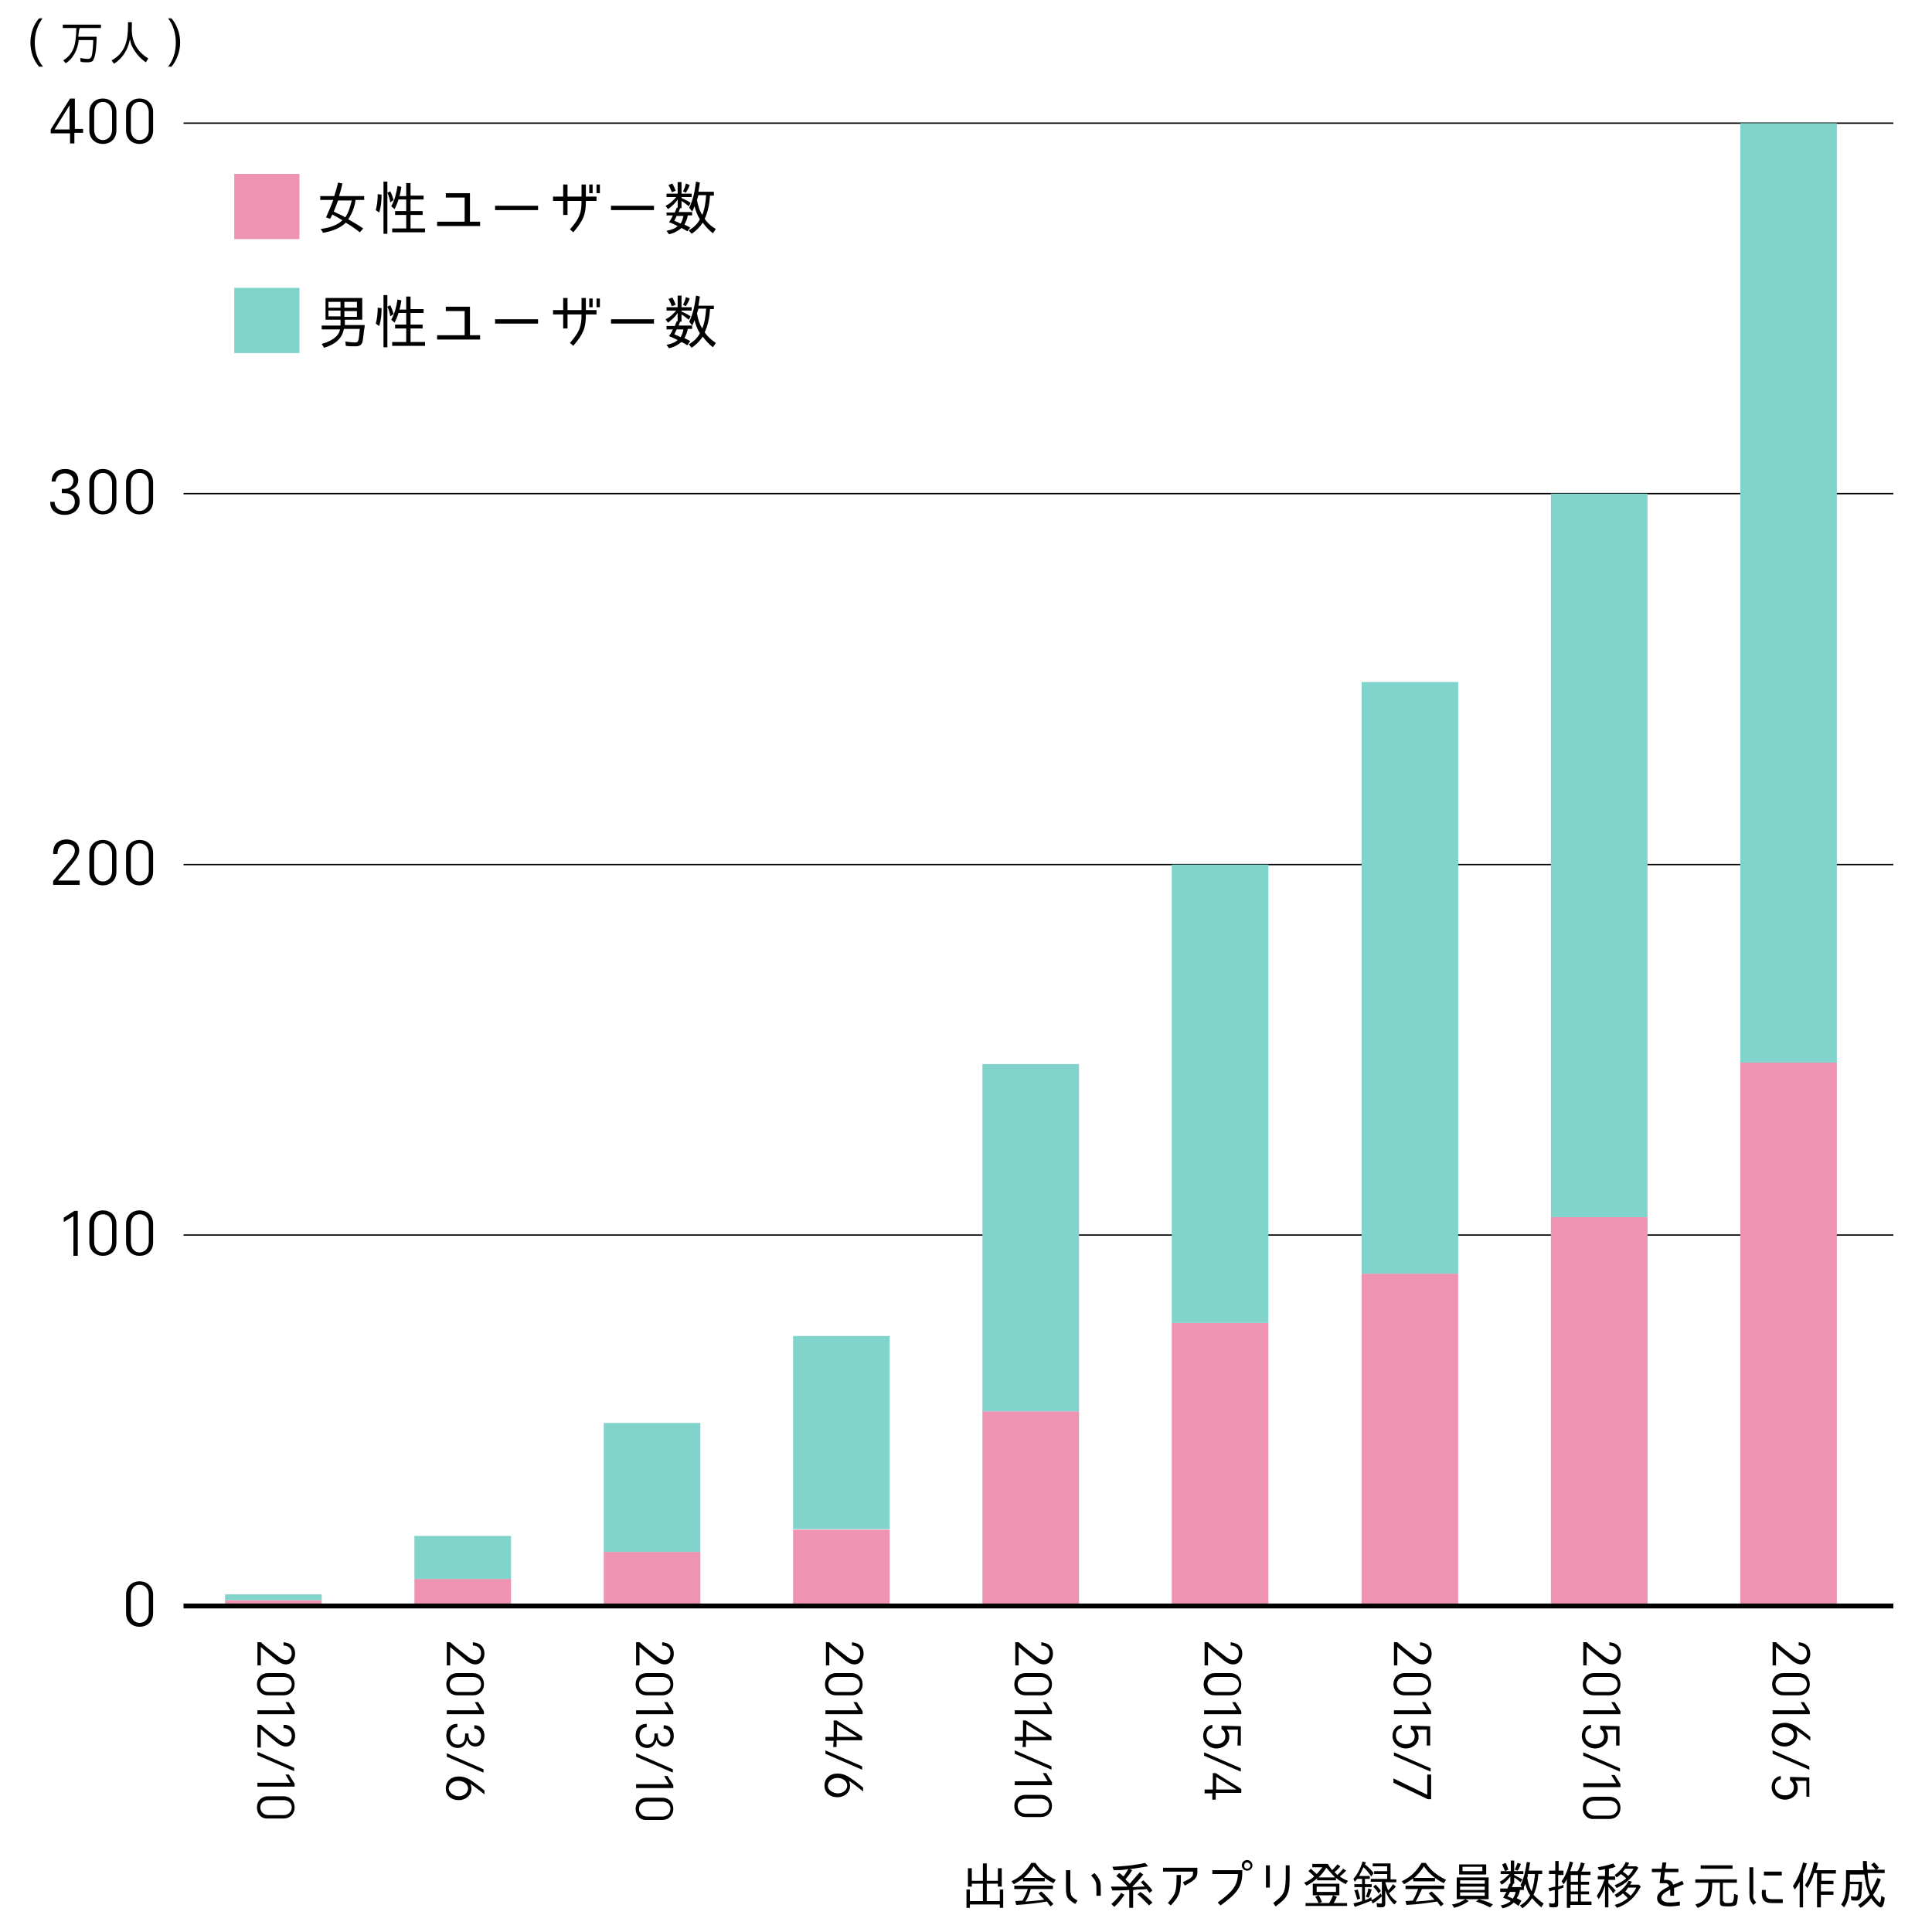 <?xml version="1.0" encoding="utf-8"?>
<!-- Generator: Adobe Illustrator 22.1.0, SVG Export Plug-In . SVG Version: 6.00 Build 0)  -->
<svg version="1.1" id="レイヤー_1" xmlns="http://www.w3.org/2000/svg" xmlns:xlink="http://www.w3.org/1999/xlink" x="0px"
	 y="0px" viewBox="0 0 400 400" style="enable-background:new 0 0 400 400;" xml:space="preserve">
<style type="text/css">
	.st0{fill:none;stroke:#000000;stroke-width:0.283;stroke-miterlimit:10;}
	.st1{fill:#EE93B2;}
	.st2{fill:#81D4CB;}
	.st3{fill:none;stroke:#000000;stroke-miterlimit:10;}
</style>
<g id="レイヤー_2_1_">
	<line class="st0" x1="38" y1="255.7" x2="392" y2="255.7"/>
	<line class="st0" x1="38" y1="179" x2="392" y2="179"/>
	<line class="st0" x1="38" y1="102.2" x2="392" y2="102.2"/>
	<line class="st0" x1="38" y1="25.5" x2="392" y2="25.5"/>
	<g>
		<rect x="360.3" y="220" class="st1" width="20" height="112.5"/>
		<rect x="360.3" y="25.5" class="st2" width="20" height="194.5"/>
		<rect x="321.1" y="252" class="st1" width="20" height="80.5"/>
		<rect x="321.1" y="102.2" class="st2" width="20" height="149.8"/>
		<rect x="281.9" y="263.7" class="st1" width="20" height="68.8"/>
		<rect x="281.9" y="141.2" class="st2" width="20" height="122.5"/>
		<rect x="242.6" y="273.9" class="st1" width="20" height="58.6"/>
		<rect x="242.6" y="179" class="st2" width="20" height="94.9"/>
		<rect x="203.4" y="292.2" class="st1" width="20" height="40.2"/>
		<rect x="203.4" y="220.3" class="st2" width="20" height="71.9"/>
		<rect x="164.2" y="316.7" class="st1" width="20" height="15.8"/>
		<rect x="164.2" y="276.6" class="st2" width="20" height="40"/>
		<rect x="125" y="321.3" class="st1" width="20" height="11.2"/>
		<rect x="125" y="294.6" class="st2" width="20" height="26.7"/>
		<rect x="85.8" y="326.9" class="st1" width="20" height="5.6"/>
		<rect x="85.8" y="318" class="st2" width="20" height="8.9"/>
		<rect x="46.6" y="331.3" class="st1" width="20" height="1.2"/>
		<rect x="46.6" y="330.1" class="st2" width="20" height="1.2"/>
	</g>
</g>
<g id="レイヤー_3">
	<g>
		<path d="M15.4,27.6v2.1h-0.9v-2.1h-4v-0.8l4-6.4h1v6.3h1.7v0.8h-1.8V27.6z M14.4,26.8v-5l-3.1,5H14.4z"/>
		<path d="M21.3,29.8c-1.6,0-2.8-1.1-2.8-2.8v-3.8c0-1.7,1.2-2.8,2.8-2.8s2.8,1.1,2.8,2.8V27C24.1,28.7,22.9,29.8,21.3,29.8z
			 M21.3,21.1c-1.2,0-1.8,1-1.8,2.1v3.7c0,1.2,0.7,2.1,1.8,2.1c1.1,0,1.9-0.9,1.9-2.1v-3.7C23.2,22.1,22.5,21.1,21.3,21.1z"/>
		<path d="M28.9,29.8c-1.6,0-2.8-1.1-2.8-2.8v-3.8c0-1.7,1.2-2.8,2.8-2.8s2.8,1.1,2.8,2.8V27C31.7,28.7,30.5,29.8,28.9,29.8z
			 M28.9,21.1c-1.2,0-1.8,1-1.8,2.1v3.7c0,1.2,0.7,2.1,1.8,2.1c1.1,0,1.9-0.9,1.9-2.1v-3.7C30.8,22.1,30.1,21.1,28.9,21.1z"/>
	</g>
	<g>
		<path d="M6.3,8.8c0-1.8,0.6-3.7,1.8-5h0.7C7.7,5.3,7.2,7,7.2,8.8c0,1.9,0.5,3.5,1.7,5H8.1C6.9,12.5,6.3,10.6,6.3,8.8z"/>
		<path d="M16.2,7.6H20c0,1.1-0.1,3.4-0.5,4.4c-0.1,0.3-0.2,0.5-0.4,0.7c-0.2,0.1-0.6,0.2-0.8,0.2c-0.5,0-1.1,0-1.6-0.1L16.6,12
			c0.5,0.1,1.1,0.2,1.6,0.2c0.3,0,0.5-0.1,0.7-0.4c0.3-0.6,0.4-2.8,0.4-3.5h-3c-0.2,1.9-1.1,3.8-2.7,4.8l-0.5-0.6
			c1.3-0.8,2.1-2,2.4-3.4c0.2-1,0.3-2.3,0.3-3.3H13V5.1h7.9v0.7h-4.4C16.3,6.4,16.3,7,16.2,7.6z"/>
		<path d="M30.7,12.1l-0.5,0.8c-1.2-0.8-2.2-2-2.8-3.2c-0.3-0.5-0.4-1.1-0.5-1.6c-0.4,2.1-1.4,3.9-3.3,5.1l-0.5-0.7
			c2.8-1.5,3.4-4.1,3.4-7.1V4.6h0.8v0.7C27.1,8.2,28.1,10.5,30.7,12.1z"/>
		<path d="M36.4,8.8c0-1.8-0.5-3.6-1.6-5h0.7c1.2,1.4,1.8,3.3,1.8,5c0,1.8-0.7,3.7-1.8,5h-0.7C35.9,12.4,36.4,10.7,36.4,8.8z"/>
	</g>
	<g>
		<path d="M13.5,97.1c1.4,0,2.7,0.7,2.7,2.3c0,1-0.6,1.7-1.7,2.1c1.3,0.3,2,1.1,2,2.3c0,1.7-1.3,2.8-3.1,2.8c-0.3,0-1.5,0-2.3-0.8
			c-0.5-0.5-0.7-1.1-0.7-1.9h0.9c0,1.1,0.9,1.9,2.1,1.9s2.1-0.7,2.1-1.9c0-1.2-0.9-1.6-1.3-1.7c-0.5-0.1-1-0.1-1.4-0.1v-0.9
			c1.8,0.2,2.4-0.8,2.4-1.7c0-0.9-0.8-1.5-1.8-1.5s-1.8,0.7-1.9,1.7h-0.8C10.7,98,11.8,97.1,13.5,97.1z"/>
		<path d="M21.3,106.5c-1.6,0-2.8-1.1-2.8-2.8v-3.8c0-1.7,1.2-2.8,2.8-2.8s2.8,1.1,2.8,2.8v3.8C24.1,105.5,22.9,106.5,21.3,106.5z
			 M21.3,97.9c-1.2,0-1.8,1-1.8,2.1v3.7c0,1.2,0.7,2.1,1.8,2.1c1.1,0,1.9-0.9,1.9-2.1V100C23.2,98.9,22.5,97.9,21.3,97.9z"/>
		<path d="M28.9,106.5c-1.6,0-2.8-1.1-2.8-2.8v-3.8c0-1.7,1.2-2.8,2.8-2.8s2.8,1.1,2.8,2.8v3.8C31.7,105.5,30.5,106.5,28.9,106.5z
			 M28.9,97.9c-1.2,0-1.8,1-1.8,2.1v3.7c0,1.2,0.7,2.1,1.8,2.1c1.1,0,1.9-0.9,1.9-2.1V100C30.8,98.9,30.1,97.9,28.9,97.9z"/>
	</g>
	<g>
		<path d="M11.5,174.8c0.3-0.4,1-1,2.3-1s2.6,0.7,2.6,2.3c0,1.2-1,2.2-1.8,3.2s-1.6,1.9-2.6,3h4.5v0.9H11v-0.8
			c1.1-1.3,2.1-2.6,3.3-4c0.5-0.6,1.2-1.4,1.2-2.3c0-0.9-0.8-1.4-1.7-1.4c-1.3,0-1.9,0.9-1.9,2.1H11C11,176,11.1,175.4,11.5,174.8z"
			/>
		<path d="M21.3,183.3c-1.6,0-2.8-1.1-2.8-2.8v-3.8c0-1.7,1.2-2.8,2.8-2.8c1.6,0,2.8,1.1,2.8,2.8v3.8
			C24.1,182.2,22.9,183.3,21.3,183.3z M21.3,174.6c-1.2,0-1.8,1-1.8,2.1v3.7c0,1.2,0.7,2.1,1.8,2.1c1.1,0,1.9-0.9,1.9-2.1v-3.7
			C23.2,175.6,22.5,174.6,21.3,174.6z"/>
		<path d="M28.9,183.3c-1.6,0-2.8-1.1-2.8-2.8v-3.8c0-1.7,1.2-2.8,2.8-2.8c1.6,0,2.8,1.1,2.8,2.8v3.8
			C31.7,182.2,30.5,183.3,28.9,183.3z M28.9,174.6c-1.2,0-1.8,1-1.8,2.1v3.7c0,1.2,0.7,2.1,1.8,2.1c1.1,0,1.9-0.9,1.9-2.1v-3.7
			C30.8,175.6,30.1,174.6,28.9,174.6z"/>
	</g>
	<g>
		<path d="M15.4,250.7h0.7v9.3h-0.9v-8.2l-2,1.2v-0.9L15.4,250.7z"/>
		<path d="M21.3,260c-1.6,0-2.8-1.1-2.8-2.8v-3.8c0-1.7,1.2-2.8,2.8-2.8c1.6,0,2.8,1.1,2.8,2.8v3.8C24.1,259,22.9,260,21.3,260z
			 M21.3,251.4c-1.2,0-1.8,1-1.8,2.1v3.7c0,1.2,0.7,2.1,1.8,2.1c1.1,0,1.9-0.9,1.9-2.1v-3.7C23.2,252.3,22.5,251.4,21.3,251.4z"/>
		<path d="M28.9,260c-1.6,0-2.8-1.1-2.8-2.8v-3.8c0-1.7,1.2-2.8,2.8-2.8c1.6,0,2.8,1.1,2.8,2.8v3.8C31.7,259,30.5,260,28.9,260z
			 M28.9,251.4c-1.2,0-1.8,1-1.8,2.1v3.7c0,1.2,0.7,2.1,1.8,2.1c1.1,0,1.9-0.9,1.9-2.1v-3.7C30.8,252.3,30.1,251.4,28.9,251.4z"/>
	</g>
	<g>
		<path d="M60.2,340.5c0.4,0.3,0.9,0.8,0.9,1.9c0,1-0.6,2.2-1.9,2.2c-1,0-1.9-0.8-2.7-1.5s-1.6-1.3-2.5-2.1v3.8h-0.7V340H54
			c1,0.9,2.1,1.8,3.3,2.7c0.5,0.4,1.2,1,1.9,1c0.8,0,1.2-0.7,1.2-1.4c0-1.1-0.8-1.6-1.7-1.6V340C59.3,340.1,59.8,340.2,60.2,340.5z"
			/>
		<path d="M53.2,348.7c0-1.3,0.9-2.3,2.3-2.3h3.2c1.4,0,2.3,1,2.3,2.3s-0.9,2.3-2.3,2.3h-3.2C54.1,351,53.2,350,53.2,348.7z
			 M60.4,348.7c0-1-0.8-1.5-1.7-1.5h-3.1c-1,0-1.7,0.6-1.7,1.5s0.7,1.6,1.7,1.6h3.1C59.6,350.2,60.4,349.7,60.4,348.7z"/>
		<path d="M61,354.3v0.6h-7.7v-0.8h6.8l-1-1.7h0.7L61,354.3z"/>
		<path d="M60.2,357.5c0.4,0.3,0.9,0.8,0.9,1.9c0,1-0.6,2.2-1.9,2.2c-1,0-1.9-0.8-2.7-1.5s-1.6-1.3-2.5-2.1v3.8h-0.7v-4.7H54
			c1,0.9,2.1,1.8,3.3,2.7c0.5,0.4,1.2,1,1.9,1c0.8,0,1.2-0.7,1.2-1.4c0-1.1-0.8-1.6-1.7-1.6v-0.7C59.3,357.1,59.8,357.2,60.2,357.5z
			"/>
		<path d="M53.3,363.4v-0.7l7.6,3.3v0.7L53.3,363.4z"/>
		<path d="M61,369.3v0.6h-7.7v-0.8h6.8l-1-1.7h0.7L61,369.3z"/>
		<path d="M53.2,374.2c0-1.3,0.9-2.3,2.3-2.3h3.2c1.4,0,2.3,1,2.3,2.3s-0.9,2.3-2.3,2.3h-3.2C54.1,376.6,53.2,375.6,53.2,374.2z
			 M60.4,374.2c0-1-0.8-1.5-1.7-1.5h-3.1c-1,0-1.7,0.6-1.7,1.5s0.7,1.6,1.7,1.6h3.1C59.6,375.8,60.4,375.2,60.4,374.2z"/>
	</g>
	<g>
		<path d="M99.4,340.5c0.4,0.3,0.9,0.8,0.9,1.9c0,1-0.6,2.2-1.9,2.2c-1,0-1.9-0.8-2.7-1.5c-0.8-0.7-1.6-1.3-2.5-2.1v3.8h-0.7V340
			h0.7c1,0.9,2.1,1.8,3.3,2.7c0.5,0.4,1.2,1,1.9,1c0.8,0,1.2-0.7,1.2-1.4c0-1.1-0.8-1.6-1.7-1.6V340C98.5,340.1,99,340.2,99.4,340.5
			z"/>
		<path d="M92.4,348.7c0-1.3,0.9-2.3,2.3-2.3h3.2c1.4,0,2.3,1,2.3,2.3s-0.9,2.3-2.3,2.3h-3.2C93.3,351,92.4,350,92.4,348.7z
			 M99.6,348.7c0-1-0.8-1.5-1.7-1.5h-3.1c-1,0-1.7,0.6-1.7,1.5c0,1,0.7,1.6,1.7,1.6h3.1C98.8,350.2,99.6,349.7,99.6,348.7z"/>
		<path d="M100.2,354.3v0.6h-7.7v-0.8h6.8l-1-1.7H99L100.2,354.3z"/>
		<path d="M100.3,359.4c0,1.1-0.6,2.2-1.9,2.2c-0.8,0-1.4-0.5-1.7-1.4c-0.2,1-0.9,1.7-1.9,1.7c-1.4,0-2.4-1.1-2.4-2.5
			c0-0.3,0-1.3,0.7-1.9c0.4-0.4,0.9-0.6,1.6-0.6v0.7c-0.9,0-1.5,0.7-1.5,1.8c0,1,0.6,1.8,1.6,1.8s1.3-0.7,1.4-1.1s0.1-0.8,0.1-1.2
			H97c-0.1,1.5,0.7,2,1.4,2c0.7,0,1.2-0.7,1.2-1.5s-0.6-1.5-1.4-1.5v-0.7C99.5,357.2,100.3,358,100.3,359.4z"/>
		<path d="M92.5,363.7V363l7.6,3.3v0.7L92.5,363.7z"/>
		<path d="M97.4,369.3c0.1,0.4,0.2,0.7,0.2,1.1c0,1.3-1.2,2.3-2.6,2.3s-2.7-0.8-2.7-2.4c0-1.5,1.1-2.5,2.7-2.5
			c0.6,0,1.4,0.1,2.5,0.8c1.1,0.7,1.9,1.4,2.8,2.1v0.8C99.2,370.6,98.5,370.1,97.4,369.3z M95,371.9c0.9,0,1.9-0.6,1.9-1.6
			s-1-1.6-2-1.6c-0.9,0-1.9,0.5-2,1.6C93,371.3,94.1,371.9,95,371.9z"/>
	</g>
	<g>
		<path d="M138.6,340.5c0.4,0.3,0.9,0.8,0.9,1.9c0,1-0.6,2.2-1.9,2.2c-1,0-1.9-0.8-2.7-1.5s-1.6-1.3-2.5-2.1v3.8h-0.7V340h0.7
			c1,0.9,2.1,1.8,3.3,2.7c0.5,0.4,1.2,1,1.9,1c0.8,0,1.2-0.7,1.2-1.4c0-1.1-0.8-1.6-1.7-1.6V340
			C137.7,340.1,138.2,340.2,138.6,340.5z"/>
		<path d="M131.6,348.7c0-1.3,0.9-2.3,2.3-2.3h3.2c1.4,0,2.3,1,2.3,2.3s-0.9,2.3-2.3,2.3h-3.2C132.5,351,131.6,350,131.6,348.7z
			 M138.8,348.7c0-1-0.8-1.5-1.7-1.5H134c-1,0-1.7,0.6-1.7,1.5s0.7,1.6,1.7,1.6h3.1C138,350.2,138.8,349.7,138.8,348.7z"/>
		<path d="M139.4,354.3v0.6h-7.7v-0.8h6.8l-1-1.7h0.7L139.4,354.3z"/>
		<path d="M139.5,359.4c0,1.1-0.6,2.2-1.9,2.2c-0.8,0-1.4-0.5-1.7-1.4c-0.2,1-0.9,1.7-1.9,1.7c-1.4,0-2.4-1.1-2.4-2.5
			c0-0.3,0-1.3,0.7-1.9c0.4-0.4,0.9-0.6,1.6-0.6v0.7c-0.9,0-1.5,0.7-1.5,1.8c0,1,0.6,1.8,1.6,1.8s1.3-0.7,1.4-1.1
			c0.1-0.4,0.1-0.8,0.1-1.2h0.7c-0.1,1.5,0.7,2,1.4,2s1.2-0.7,1.2-1.5s-0.6-1.5-1.4-1.5v-0.7C138.7,357.2,139.5,358,139.5,359.4z"/>
		<path d="M131.7,363.7V363l7.6,3.3v0.7L131.7,363.7z"/>
		<path d="M139.4,369.6v0.6h-7.7v-0.8h6.8l-1-1.7h0.7L139.4,369.6z"/>
		<path d="M131.6,374.5c0-1.3,0.9-2.3,2.3-2.3h3.2c1.4,0,2.3,1,2.3,2.3s-0.9,2.3-2.3,2.3h-3.2C132.5,376.9,131.6,375.8,131.6,374.5z
			 M138.8,374.5c0-1-0.8-1.5-1.7-1.5H134c-1,0-1.7,0.6-1.7,1.5s0.7,1.6,1.7,1.6h3.1C138,376.1,138.8,375.5,138.8,374.5z"/>
	</g>
	<g>
		<path d="M177.9,340.5c0.4,0.3,0.9,0.8,0.9,1.9c0,1-0.6,2.2-1.9,2.2c-1,0-1.9-0.8-2.7-1.5s-1.6-1.3-2.5-2.1v3.8H171V340h0.7
			c1,0.9,2.1,1.8,3.3,2.7c0.5,0.4,1.2,1,1.9,1c0.8,0,1.2-0.7,1.2-1.4c0-1.1-0.8-1.6-1.7-1.6V340
			C176.9,340.1,177.4,340.2,177.9,340.5z"/>
		<path d="M170.8,348.7c0-1.3,0.9-2.3,2.3-2.3h3.2c1.4,0,2.3,1,2.3,2.3s-0.9,2.3-2.3,2.3h-3.2C171.7,351,170.8,350,170.8,348.7z
			 M178,348.7c0-1-0.8-1.5-1.7-1.5h-3.1c-1,0-1.7,0.6-1.7,1.5c0,1,0.7,1.6,1.7,1.6h3.1C177.2,350.2,178,349.7,178,348.7z"/>
		<path d="M178.6,354.3v0.6h-7.7v-0.8h6.8l-1-1.7h0.7L178.6,354.3z"/>
		<path d="M172.6,360.4h-1.7v-0.8h1.7v-3.4h0.6l5.3,3.3v0.8h-5.3v1.4h-0.7L172.6,360.4L172.6,360.4z M173.3,359.6h4.2l-4.2-2.6
			V359.6z"/>
		<path d="M170.9,363.1v-0.7l7.6,3.3v0.7L170.9,363.1z"/>
		<path d="M175.8,368.7c0.1,0.5,0.2,0.7,0.2,1.1c0,1.3-1.2,2.3-2.6,2.3c-1.4,0-2.7-0.8-2.7-2.4c0-1.5,1.1-2.5,2.7-2.5
			c0.6,0,1.4,0.1,2.5,0.8c1.1,0.7,1.9,1.4,2.8,2.1v0.8C177.6,370,176.9,369.5,175.8,368.7z M173.5,371.3c0.9,0,1.9-0.6,1.9-1.6
			s-1-1.6-2-1.6c-0.9,0-1.9,0.5-2,1.6C171.4,370.7,172.6,371.3,173.5,371.3z"/>
	</g>
	<g>
		<path d="M217.1,340.5c0.4,0.3,0.9,0.8,0.9,1.9c0,1-0.6,2.2-1.9,2.2c-1,0-1.9-0.8-2.7-1.5s-1.6-1.3-2.5-2.1v3.8h-0.7V340h0.7
			c1,0.9,2.1,1.8,3.3,2.7c0.5,0.4,1.2,1,1.9,1c0.8,0,1.2-0.7,1.2-1.4c0-1.1-0.8-1.6-1.7-1.6V340
			C216.1,340.1,216.6,340.2,217.1,340.5z"/>
		<path d="M210,348.7c0-1.3,0.9-2.3,2.3-2.3h3.2c1.4,0,2.3,1,2.3,2.3s-0.9,2.3-2.3,2.3h-3.2C210.9,351,210,350,210,348.7z
			 M217.2,348.7c0-1-0.8-1.5-1.7-1.5h-3.1c-1,0-1.7,0.6-1.7,1.5s0.7,1.6,1.7,1.6h3.1C216.4,350.2,217.2,349.7,217.2,348.7z"/>
		<path d="M217.8,354.3v0.6h-7.7v-0.8h6.8l-1-1.7h0.7L217.8,354.3z"/>
		<path d="M211.8,360.4h-1.7v-0.8h1.7v-3.4h0.6l5.3,3.3v0.8h-5.3v1.4h-0.7L211.8,360.4L211.8,360.4z M212.5,359.6h4.2l-4.2-2.6
			V359.6z"/>
		<path d="M210.1,363.1v-0.7l7.6,3.3v0.7L210.1,363.1z"/>
		<path d="M217.8,369v0.6h-7.7v-0.8h6.8l-1-1.7h0.7L217.8,369z"/>
		<path d="M210,373.9c0-1.3,0.9-2.3,2.3-2.3h3.2c1.4,0,2.3,1,2.3,2.3s-0.9,2.3-2.3,2.3h-3.2C210.9,376.2,210,375.2,210,373.9z
			 M217.2,373.9c0-1-0.8-1.5-1.7-1.5h-3.1c-1,0-1.7,0.6-1.7,1.5c0,1,0.7,1.6,1.7,1.6h3.1C216.4,375.5,217.2,374.9,217.2,373.9z"/>
	</g>
	<g>
		<path d="M256.3,340.5c0.4,0.3,0.9,0.8,0.9,1.9c0,1-0.6,2.2-1.9,2.2c-1,0-1.9-0.8-2.7-1.5s-1.6-1.3-2.5-2.1v3.8h-0.7V340h0.7
			c1,0.9,2.1,1.8,3.3,2.7c0.5,0.4,1.2,1,1.9,1c0.8,0,1.2-0.7,1.2-1.4c0-1.1-0.8-1.6-1.7-1.6V340
			C255.3,340.1,255.8,340.2,256.3,340.5z"/>
		<path d="M249.2,348.7c0-1.3,0.9-2.3,2.3-2.3h3.2c1.4,0,2.3,1,2.3,2.3s-0.9,2.3-2.3,2.3h-3.2C250.1,351,249.2,350,249.2,348.7z
			 M256.5,348.7c0-1-0.8-1.5-1.7-1.5h-3.1c-1,0-1.7,0.6-1.7,1.5s0.8,1.6,1.7,1.6h3.1C255.7,350.2,256.5,349.7,256.5,348.7z"/>
		<path d="M257,354.3v0.6h-7.7v-0.8h6.8l-1-1.7h0.7L257,354.3z"/>
		<path d="M256.3,358.1H254c0.2,0.4,0.5,0.7,0.5,1.5c0,0.2,0,0.8-0.4,1.3c-0.7,1-1.9,1.1-2.2,1.1c-1.5,0-2.8-1.1-2.8-2.6
			c0-1.2,0.7-2.1,1.9-2.3v0.7c-0.7,0.1-1.2,0.6-1.2,1.5c0,1.3,1.1,1.8,2.1,1.8c0.9,0,1.8-0.5,1.8-1.6c0-0.6-0.2-1.2-0.8-1.5v-0.7
			l4,0.1v4h-0.7L256.3,358.1L256.3,358.1z"/>
		<path d="M249.3,363.5v-0.7l7.6,3.3v0.7L249.3,363.5z"/>
		<path d="M251.1,371.3h-1.7v-0.8h1.7v-3.4h0.6l5.3,3.3v0.8h-5.3v1.4H251v-1.3H251.1z M251.8,370.5h4.2l-4.2-2.6V370.5z"/>
	</g>
	<g>
		<path d="M295.5,340.5c0.4,0.3,0.9,0.8,0.9,1.9c0,1-0.6,2.2-1.9,2.2c-1,0-1.9-0.8-2.7-1.5c-0.8-0.7-1.6-1.3-2.5-2.1v3.8h-0.7V340
			h0.7c1,0.9,2.1,1.8,3.3,2.7c0.5,0.4,1.2,1,1.9,1c0.8,0,1.2-0.7,1.2-1.4c0-1.1-0.8-1.6-1.7-1.6V340
			C294.5,340.1,295.1,340.2,295.5,340.5z"/>
		<path d="M288.5,348.7c0-1.3,0.9-2.3,2.3-2.3h3.2c1.4,0,2.3,1,2.3,2.3s-0.9,2.3-2.3,2.3h-3.2C289.4,351,288.5,350,288.5,348.7z
			 M295.7,348.7c0-1-0.8-1.5-1.7-1.5h-3.1c-1,0-1.7,0.6-1.7,1.5s0.8,1.6,1.7,1.6h3.1C294.9,350.2,295.7,349.7,295.7,348.7z"/>
		<path d="M296.3,354.3v0.6h-7.7v-0.8h6.8l-1-1.7h0.7L296.3,354.3z"/>
		<path d="M295.5,358.1h-2.3c0.2,0.4,0.5,0.7,0.5,1.5c0,0.2,0,0.8-0.4,1.3c-0.7,1-1.9,1.1-2.2,1.1c-1.5,0-2.8-1.1-2.8-2.6
			c0-1.2,0.7-2.1,1.9-2.3v0.7c-0.7,0.1-1.2,0.6-1.2,1.5c0,1.3,1.1,1.8,2.1,1.8c0.9,0,1.8-0.5,1.8-1.6c0-0.6-0.2-1.2-0.8-1.5v-0.7
			l4,0.1v4h-0.7v-3.3H295.5z"/>
		<path d="M288.6,363.5v-0.7l7.6,3.3v0.7L288.6,363.5z"/>
		<path d="M288.5,369.1v-0.9l7,3.4v-4.2h0.8v5.1h-0.7L288.5,369.1z"/>
	</g>
	<g>
		<path d="M334.7,340.5c0.4,0.3,0.9,0.8,0.9,1.9s-0.6,2.2-1.9,2.2c-1,0-1.9-0.8-2.7-1.5c-0.8-0.7-1.6-1.3-2.5-2.1v3.8h-0.7V340h0.7
			c1,0.9,2.1,1.8,3.3,2.7c0.5,0.4,1.2,1,1.9,1c0.8,0,1.2-0.7,1.2-1.4c0-1.1-0.8-1.6-1.7-1.6V340
			C333.8,340.1,334.3,340.2,334.7,340.5z"/>
		<path d="M327.7,348.7c0-1.3,0.9-2.3,2.3-2.3h3.2c1.4,0,2.3,1,2.3,2.3s-0.9,2.3-2.3,2.3H330C328.6,351,327.7,350,327.7,348.7z
			 M334.9,348.7c0-1-0.8-1.5-1.7-1.5h-3.1c-1,0-1.7,0.6-1.7,1.5c0,1,0.8,1.6,1.7,1.6h3.1C334.1,350.2,334.9,349.7,334.9,348.7z"/>
		<path d="M335.5,354.3v0.6h-7.7v-0.8h6.8l-1-1.7h0.7L335.5,354.3z"/>
		<path d="M334.7,358.1h-2.3c0.2,0.4,0.5,0.7,0.5,1.5c0,0.2,0,0.8-0.4,1.3c-0.7,1-1.9,1.1-2.2,1.1c-1.5,0-2.8-1.1-2.8-2.6
			c0-1.2,0.7-2.1,1.9-2.3v0.7c-0.7,0.1-1.2,0.6-1.2,1.5c0,1.3,1.1,1.8,2.1,1.8c0.9,0,1.8-0.5,1.8-1.6c0-0.6-0.2-1.2-0.8-1.5v-0.7
			l4,0.1v4h-0.7v-3.3H334.7z"/>
		<path d="M327.8,363.5v-0.7l7.6,3.3v0.7L327.8,363.5z"/>
		<path d="M335.5,369.4v0.6h-7.7v-0.8h6.8l-1-1.7h0.7L335.5,369.4z"/>
		<path d="M327.7,374.3c0-1.3,0.9-2.3,2.3-2.3h3.2c1.4,0,2.3,1,2.3,2.3s-0.9,2.3-2.3,2.3H330C328.6,376.7,327.7,375.6,327.7,374.3z
			 M334.9,374.3c0-1-0.8-1.5-1.7-1.5h-3.1c-1,0-1.7,0.6-1.7,1.5s0.8,1.6,1.7,1.6h3.1C334.1,375.9,334.9,375.3,334.9,374.3z"/>
	</g>
	<g>
		<path d="M373.9,340.5c0.4,0.3,0.9,0.8,0.9,1.9c0,1-0.6,2.2-1.9,2.2c-1,0-1.9-0.8-2.7-1.5c-0.8-0.7-1.6-1.3-2.5-2.1v3.8H367V340
			h0.7c1,0.9,2.1,1.8,3.3,2.7c0.5,0.4,1.2,1,1.9,1c0.8,0,1.2-0.7,1.2-1.4c0-1.1-0.8-1.6-1.7-1.6V340
			C373,340.1,373.5,340.2,373.9,340.5z"/>
		<path d="M366.9,348.7c0-1.3,0.9-2.3,2.3-2.3h3.2c1.4,0,2.3,1,2.3,2.3s-0.9,2.3-2.3,2.3h-3.2C367.8,351,366.9,350,366.9,348.7z
			 M374.1,348.7c0-1-0.8-1.5-1.7-1.5h-3.1c-1,0-1.7,0.6-1.7,1.5s0.8,1.6,1.7,1.6h3.1C373.3,350.2,374.1,349.7,374.1,348.7z"/>
		<path d="M374.7,354.3v0.6H367v-0.8h6.8l-1-1.7h0.7L374.7,354.3z"/>
		<path d="M371.9,358.2c0.1,0.4,0.2,0.7,0.2,1.1c0,1.3-1.2,2.3-2.6,2.3s-2.7-0.8-2.7-2.4c0-1.5,1.1-2.5,2.7-2.5
			c0.6,0,1.4,0.1,2.5,0.8c1.1,0.7,1.9,1.4,2.8,2.1v0.8C373.7,359.5,373,359,371.9,358.2z M369.5,360.8c0.9,0,1.9-0.6,1.9-1.6
			s-1-1.6-2-1.6c-0.9,0-1.9,0.5-2,1.6C367.5,360.2,368.6,360.8,369.5,360.8z"/>
		<path d="M367,363.1v-0.7l7.6,3.3v0.7L367,363.1z"/>
		<path d="M374,368.7h-2.3c0.2,0.4,0.5,0.7,0.5,1.5c0,0.2,0,0.8-0.4,1.3c-0.7,1-1.9,1.1-2.2,1.1c-1.5,0-2.8-1.1-2.8-2.6
			c0-1.2,0.7-2.1,1.9-2.3v0.7c-0.7,0.1-1.2,0.6-1.2,1.5c0,1.3,1.1,1.8,2.1,1.8c0.9,0,1.8-0.5,1.8-1.6c0-0.6-0.2-1.2-0.8-1.5v-0.7
			l4,0.1v4H374V368.7z"/>
	</g>
	<g>
		<path d="M28.9,336.8c-1.6,0-2.8-1.1-2.8-2.8v-3.8c0-1.7,1.2-2.8,2.8-2.8s2.8,1.1,2.8,2.8v3.8C31.7,335.7,30.5,336.8,28.9,336.8z
			 M28.9,328.1c-1.2,0-1.8,1-1.8,2.1v3.7c0,1.2,0.7,2.1,1.8,2.1c1.1,0,1.9-0.9,1.9-2.1v-3.7C30.8,329.1,30.1,328.1,28.9,328.1z"/>
	</g>
	<line class="st3" x1="38" y1="332.5" x2="392" y2="332.5"/>
	<g>
		<g>
			<path d="M70.9,45.6c-0.7-0.4-1.5-0.9-2.1-1.2c-0.1,0.3-0.3,0.6-0.4,0.8l-0.1,0.1L67.5,45c0.5-1.1,1.1-2.5,1.5-3.6h-2.7v-0.8h2.9
				c0.3-0.9,0.6-1.9,0.8-2.8l0.9,0.2c-0.2,0.9-0.4,1.7-0.7,2.6h5.2v0.8h-1.8c0,0,0,0,0,0.1l0,0c-0.2,1.4-0.7,2.7-1.5,3.9l0,0
				c1,0.6,2.1,1.2,3.1,1.9l-0.7,0.8c-1-0.8-1.9-1.4-2.9-2c-1.2,1.2-3,1.8-4.7,2.1l-0.5-0.8C68,47.2,69.8,46.7,70.9,45.6z M71.5,45
				C71.5,45,71.5,44.9,71.5,45c0.7-1.1,1-2.2,1.3-3.4v-0.1H70c-0.3,0.8-0.6,1.6-0.9,2.3l0,0l0.8,0.4C70.4,44.4,71,44.7,71.5,45z"/>
			<path d="M78.2,40.2l0.8,0.1c0,1.2-0.1,2.5-0.5,3.7l-0.7-0.5C78.1,42.4,78.2,41.3,78.2,40.2z M79.4,37.6h0.8v10.8h-0.8V37.6z
				 M80.2,39.9l0.6-0.3c0.3,0.6,0.5,1.2,0.7,1.8l-0.7,0.5l0,0C80.7,41.2,80.5,40.6,80.2,39.9z M85,40.5h2.7v0.8H85v2.4h2.5v0.8H85
				v2.8h3v0.8h-6.8v-0.8h2.9v-2.8h-2.3v-0.8h2.3v-2.4h-1.6c-0.2,0.7-0.5,1.4-0.8,2L81,42.7c0.7-1.2,1.1-2.8,1.3-4.2l0.8,0.2
				c-0.1,0.6-0.2,1.3-0.4,1.9h1.4v-2.7H85V40.5z"/>
			<path d="M92.3,40.9V40h5v5.9h2.1v0.9h-8.9v-0.9h5.7v-5H92.3z"/>
			<path d="M102.5,42.6h8.9v0.9h-8.9V42.6z"/>
			<path d="M120.4,41.6h-2.9v2.9h-0.9v-2.9h-2.1v-0.9h2.1v-2.5h0.9v2.5h2.9v-2.5h0.9v2.5h2.2v0.9h-2.2c0,2.8-0.5,4-2.6,6.5l-0.7-0.6
				C120,45.2,120.4,44.1,120.4,41.6z M122.7,40H122v-1.8h0.7V40z M124.2,40h-0.7v-1.8h0.7V40z"/>
			<path d="M126.5,42.6h8.9v0.9h-8.9C126.5,43.5,126.5,42.6,126.5,42.6z"/>
			<path d="M142.3,47.9c-0.4-0.3-0.8-0.5-1.2-0.7c-0.7,0.6-1.6,1.1-2.6,1.3l-0.5-0.7c0.8-0.2,1.7-0.4,2.3-1
				c-0.6-0.3-1.2-0.6-1.8-0.8c0.3-0.4,0.6-0.9,0.8-1.4H138V44h1.7l0.3-0.7l0.1-0.3h0.2v-1.7c-0.5,0.8-1.2,1.4-2,2l-0.5-0.7
				c0.9-0.4,1.6-1.1,2.2-1.8h-2v-0.7h2.3v-2.4h0.8v2.4h2.1v0.7h-2.1V41l0,0c0.7,0.3,1.3,0.6,1.9,1l-0.4,0.7c-0.5-0.4-1-0.8-1.5-1.1
				v1.5h-0.3l-0.1,0.3c-0.1,0.2-0.1,0.3-0.2,0.5h2.8v0.7h-0.9c-0.1,0.7-0.4,1.3-0.7,1.9l0,0l1.2,0.6L142.3,47.9z M138.4,38.3
				l0.8-0.3c0.3,0.5,0.5,1,0.7,1.5l-0.8,0.3l0,0C138.9,39.3,138.7,38.8,138.4,38.3z M140.9,46.3c0.3-0.4,0.5-1.1,0.6-1.6h-1.4
				c-0.2,0.4-0.3,0.7-0.5,1l0,0C140.1,45.9,140.5,46.1,140.9,46.3z M142,38l0.8,0.3c-0.2,0.6-0.5,1.1-0.8,1.6l-0.6-0.3l0,0
				C141.7,39.1,141.9,38.5,142,38z M148.2,47.4l-0.6,0.9c-0.8-0.6-1.5-1.4-2.1-2.2c-0.6,0.9-1.4,1.7-2.3,2.3l-0.6-0.7
				c1-0.6,1.8-1.3,2.3-2.3c-0.5-0.8-0.9-1.8-1.1-2.7c-0.2,0.4-0.3,0.8-0.5,1.1l-0.6-0.8c0.8-1.6,1.2-3.7,1.4-5.4l0.8,0.2
				c-0.1,0.6-0.2,1.3-0.3,1.9h3.2v0.8H147c-0.1,1.6-0.4,3.3-1.1,4.8l0,0C146.5,46.2,147.3,46.9,148.2,47.4z M144.3,41.4
				c0.2,1.1,0.5,2.2,1.1,3.1c0.5-1.2,0.7-2.7,0.8-4.1h-1.6C144.5,40.8,144.4,41.1,144.3,41.4z"/>
		</g>
		<g>
			<path d="M75,70.9c-0.2,0.6-0.7,0.8-1.4,0.8c-0.7,0-1.3,0-2-0.1l-0.1-0.9c0.7,0.1,1.3,0.2,2,0.2c0.4,0,0.6-0.1,0.7-0.5
				c0.2-0.6,0.2-1.7,0.3-2.3h-3.3c-0.4,2.2-2.1,3.3-4.1,3.9l-0.5-0.8c1.5-0.4,3.5-1.3,3.8-3h-3.8v-0.8h3.9v-1.2h-3.1v-4.5H75v4.5
				h-3.6v1.1h4.1v0.3C75.3,68.5,75.2,70.4,75,70.9z M68,62.5v1.2h2.5v-1.2H68z M68,64.3v1.2h2.5v-1.2H68z M73.9,63.7v-1.2h-2.6v1.2
				H73.9z M73.9,65.6v-1.2h-2.6v1.2H73.9z"/>
			<path d="M78.2,63.7l0.8,0.1c0,1.2-0.1,2.5-0.5,3.7L77.8,67C78.1,65.9,78.2,64.8,78.2,63.7z M79.4,61.1h0.8v10.8h-0.8V61.1z
				 M80.2,63.5l0.6-0.3c0.3,0.6,0.5,1.2,0.7,1.8l-0.7,0.5l0,0C80.7,64.7,80.5,64.1,80.2,63.5z M85,64h2.7v0.8H85v2.4h2.5V68H85v2.8
				h3v0.8h-6.8v-0.8h2.9V68h-2.3v-0.8h2.3v-2.4h-1.6c-0.2,0.7-0.5,1.4-0.8,2L81,66.2c0.7-1.2,1.1-2.8,1.3-4.2l0.8,0.2
				c-0.1,0.6-0.2,1.3-0.4,1.9h1.4v-2.7H85V64z"/>
			<path d="M92.3,64.4v-0.9h5v5.9h2.1v0.9h-8.9v-0.9h5.7v-5H92.3z"/>
			<path d="M102.5,66.1h8.9V67h-8.9V66.1z"/>
			<path d="M120.4,65.1h-2.9V68h-0.9v-2.9h-2.1v-0.9h2.1v-2.5h0.9v2.5h2.9v-2.5h0.9v2.5h2.2v0.9h-2.2c0,2.8-0.5,4-2.6,6.5L118,71
				C120,68.7,120.4,67.6,120.4,65.1z M122.7,63.6H122v-1.8h0.7V63.6z M124.2,63.6h-0.7v-1.8h0.7V63.6z"/>
			<path d="M126.5,66.1h8.9V67h-8.9C126.5,67,126.5,66.1,126.5,66.1z"/>
			<path d="M142.3,71.5c-0.4-0.3-0.8-0.5-1.2-0.7c-0.7,0.6-1.6,1.1-2.6,1.3l-0.5-0.7c0.8-0.2,1.7-0.4,2.3-1
				c-0.6-0.3-1.2-0.6-1.8-0.8c0.3-0.4,0.6-0.9,0.8-1.4H138v-0.7h1.7l0.3-0.7l0.1-0.3h0.2v-1.7c-0.5,0.8-1.2,1.4-2,2l-0.5-0.7
				c0.9-0.4,1.6-1.1,2.2-1.8h-2v-0.7h2.3v-2.4h0.8v2.4h2.1v0.7h-2.1v0.2l0,0c0.7,0.3,1.3,0.6,1.9,1l-0.4,0.7c-0.5-0.4-1-0.8-1.5-1.1
				v1.5h-0.3l-0.1,0.3c-0.1,0.2-0.1,0.3-0.2,0.5h2.8v0.7h-0.9c-0.1,0.7-0.4,1.3-0.7,1.9l0,0l1.2,0.6L142.3,71.5z M138.4,61.9
				l0.8-0.3c0.3,0.5,0.5,1,0.7,1.5l-0.8,0.3l0,0C138.9,62.9,138.7,62.4,138.4,61.9z M140.9,69.8c0.3-0.4,0.5-1.1,0.6-1.6h-1.4
				c-0.2,0.4-0.3,0.7-0.5,1l0,0C140.1,69.4,140.5,69.6,140.9,69.8z M142,61.5l0.8,0.3c-0.2,0.6-0.5,1.1-0.8,1.6l-0.6-0.3l0,0
				C141.7,62.6,141.9,62,142,61.5z M148.2,71l-0.6,0.9c-0.8-0.6-1.5-1.4-2.1-2.2c-0.6,0.9-1.4,1.7-2.3,2.3l-0.6-0.7
				c1-0.6,1.8-1.3,2.3-2.3c-0.5-0.8-0.9-1.8-1.1-2.7c-0.2,0.4-0.3,0.8-0.5,1.1l-0.6-0.8c0.8-1.6,1.2-3.7,1.4-5.4l0.8,0.2
				c-0.1,0.6-0.2,1.3-0.3,1.9h3.2V64H147c-0.1,1.6-0.4,3.3-1.1,4.8l0,0C146.5,69.7,147.3,70.4,148.2,71z M144.3,64.9
				c0.2,1.1,0.5,2.2,1.1,3.1c0.5-1.2,0.7-2.7,0.8-4.1h-1.6C144.5,64.3,144.4,64.6,144.3,64.9z"/>
		</g>
		<rect x="48.5" y="36" class="st1" width="13.5" height="13.5"/>
		<rect x="48.5" y="59.6" class="st2" width="13.5" height="13.5"/>
	</g>
</g>
<g>
	<path d="M207.4,390.6h-0.8V390h-2.3v3.6h2.7v-2.4h0.7v3.8H207v-0.7h-6.2v0.7h-0.7v-3.8h0.7v2.4h2.7V390h-2.3v0.6h-0.8v-3.8h0.8v2.6
		h2.3v-3.6h0.8v3.6h2.3v-2.6h0.8V390.6z"/>
	<path d="M211.7,389C211.7,389,211.7,389,211.7,389l-0.2,0.1c-0.5,0.4-1.1,0.7-1.6,1l-0.5-0.6c1.8-0.8,3.1-2.1,4.1-3.8h0.9
		c1,1.6,2.5,2.7,4.2,3.5l-0.5,0.7c-1.6-0.8-3.1-2-4.1-3.5c-0.5,0.9-1.3,1.7-2,2.4h4.3v0.7h-4.5V389z M212.3,393.7
		c1.3-0.1,2.6-0.2,3.9-0.4c-0.4-0.4-0.8-0.9-1.2-1.3l0.6-0.4c0.9,0.8,1.7,1.7,2.5,2.6l-0.6,0.5c-0.2-0.3-0.5-0.6-0.7-1l-0.1,0
		c-2,0.3-4.2,0.6-6.3,0.7l-0.2-0.8l1.5-0.1c0.4-0.7,0.8-1.5,1.1-2.4H210v-0.7h8v0.7h-4.6C213.1,392.2,212.8,393,212.3,393.7z"/>
	<path d="M220.7,390.8v-3.6h0.9v3.6c0,1.8,0.2,1.9,1.5,2.7l-0.5,0.7C220.9,393.1,220.7,392.8,220.7,390.8z M225.9,388.3l0.7-0.5
		c1.3,1.4,1.3,1.9,1.3,3.5v1.2H227v-1.2C227,389.7,227,389.5,225.9,388.3z"/>
	<path d="M233,389.1c0.3,0.3,0.6,0.6,0.9,0.9c0.7-0.8,1.4-1.6,2.1-2.4l0.7,0.5c-0.7,0.9-1.5,1.8-2.3,2.6c0.1,0,0.1,0,0.2,0
		c0.6,0,1.2-0.1,1.8-0.1l0.6,0c-0.2-0.3-0.5-0.6-0.8-0.9l0.5-0.4c0.7,0.6,1.3,1.3,1.9,2.1l-0.6,0.5c-0.2-0.3-0.4-0.5-0.6-0.8
		c-0.6,0.1-1.1,0.1-1.6,0.1c-0.4,0-0.8,0.1-1.2,0.1h0v3.7h-0.8v-3.7c-1.2,0.1-2.3,0.1-3.5,0.1l-0.3-0.8c1.1,0,2.1,0,3.2,0h0.1
		l0.1-0.1c-0.7-0.8-1.5-1.5-2.3-2.1l0.6-0.6l0.2,0.1c0.2,0.2,0.5,0.4,0.7,0.6c0.4-0.5,0.7-1,1-1.5c-0.1,0-0.1,0-0.2,0l-0.6,0.1
		c-0.7,0.1-1.5,0.1-2.2,0.1l-0.3-0.7c2.3-0.1,4.5-0.3,6.8-0.8l0.6,0.7c-1.3,0.2-2.5,0.4-3.8,0.6l0.5,0.2
		C234,387.9,233.5,388.5,233,389.1z M232.1,391.9l0.7,0.4c-0.6,0.9-1.3,1.8-2.1,2.5l-0.6-0.6C230.8,393.6,231.6,392.8,232.1,391.9z
		 M235.5,392.2l0.6-0.5c0.9,0.6,1.7,1.4,2.5,2.2l-0.7,0.6h0C237.1,393.7,236.4,392.9,235.5,392.2z"/>
	<path d="M247,387.8v-0.3h-6.2v-0.8h7.1v1c0,1.2-0.8,1.7-2.6,2.7l-0.4-0.7C246.7,388.8,247,388.6,247,387.8z M243.6,388.2h0.9
		c0,3.9-0.4,4.4-2.1,6.3l-0.6-0.5C243.4,392.1,243.6,391.8,243.6,388.2z"/>
	<path d="M257.2,387.8c0,3.1-1.5,4.5-4.5,6.7l-0.6-0.6c3-2.2,4.1-3.4,4.2-5.9H251v-0.8h6.2V387.8z M258.2,387.3
		c-0.6,0-1.1-0.5-1.1-1.1c0-0.6,0.5-1.1,1.1-1.1c0.6,0,1.1,0.5,1.1,1.1C259.3,386.8,258.8,387.3,258.2,387.3z M258.2,385.6
		c-0.4,0-0.6,0.3-0.6,0.7c0,0.4,0.3,0.6,0.6,0.6c0.3,0,0.7-0.3,0.7-0.6C258.9,385.9,258.5,385.6,258.2,385.6z"/>
	<path d="M262.9,386.2v4.6h-0.8v-4.6H262.9z M263.6,394l0.5,0.7c2.3-1.7,2.9-2.4,2.9-5.8v-2.7h-0.8v2.7
		C266.1,392,265.7,392.4,263.6,394z"/>
	<path d="M276.3,387.6c0.2,0.2,0.4,0.4,0.6,0.6c0.4-0.4,0.8-0.8,1.2-1.3l0.6,0.4c-0.4,0.4-0.8,0.8-1.3,1.2c0.5,0.4,1.1,0.7,1.7,0.9
		l-0.5,0.7c-0.7-0.4-1.4-0.8-2-1.3v0.5h-3.9v-0.4c-0.7,0.6-1.4,1.1-2.2,1.5l-0.5-0.6c0.8-0.3,1.5-0.8,2.1-1.3
		c-0.4-0.4-0.8-0.8-1.2-1.1l0.5-0.5c0.4,0.4,0.8,0.7,1.2,1.1c0.4-0.4,0.8-0.9,1.2-1.4h-2.1v-0.7h3.2c0.3,0.5,0.6,0.9,0.9,1.3
		c0.4-0.4,0.8-0.8,1.1-1.2l0.6,0.4C277.2,386.8,276.8,387.2,276.3,387.6z M272.3,392.7l0.7-0.3c0.3,0.4,0.5,0.9,0.7,1.4l-0.6,0.2
		h2.1c0.3-0.5,0.6-1.1,0.8-1.6l0.8,0.3c-0.2,0.4-0.4,0.9-0.7,1.3h2.8v0.6h-8.6V394h2.7C272.8,393.6,272.6,393.1,272.3,392.7z
		 M271.8,390h5.5v2.4h-5.5V390z M276.6,390.6h-4v1.1h4V390.6z M274.6,386.7c-0.4,0.7-1,1.4-1.6,2h3.4
		C275.8,388,275.2,387.4,274.6,386.7z"/>
	<path d="M285.9,392l0.2,0.6c-0.6,0.6-1.2,1.1-1.9,1.5l-0.3-0.6c-1.1,0.5-2.3,0.9-3.4,1.3l-0.3-0.7c0.6-0.2,1.2-0.3,1.8-0.5h0v-2.9
		h-1.6v-0.6h1.6V389h-1c-0.2,0.2-0.3,0.4-0.5,0.6l-0.3-0.6c0.9-1,1.5-2.2,1.9-3.6l0.7,0.2l-0.1,0.2l-0.1,0.2h0
		c0.6,0.5,1.3,1.1,1.8,1.8l-0.5,0.7c-0.3-0.5-1.1-1.5-1.6-1.9c-0.3,0.6-0.6,1.2-0.9,1.8h2.2v0.6h-1v1.1h1.4v0.6h-1.4v2.7
		c0.4-0.1,0.8-0.3,1.1-0.5l0.2-0.1l0.1,0.6C284.6,393.1,285.4,392.5,285.9,392z M280.4,391.4l0.7-0.2c0.2,0.6,0.4,1.3,0.5,1.9
		l-0.6,0.2h0C280.8,392.7,280.7,392,280.4,391.4z M283.3,391l0.7,0.2c-0.2,0.6-0.4,1.2-0.6,1.7l-0.6-0.2h0
		C283,392.2,283.2,391.6,283.3,391z M287.4,391.4c0.4-0.4,0.7-0.8,1-1.3l0.6,0.5c-0.4,0.5-0.9,0.9-1.4,1.4h0c0.4,0.7,1,1.3,1.6,1.7
		l-0.5,0.6c-0.9-0.8-1.5-1.8-1.9-2.9v2.8c0,0.5-0.3,0.7-0.8,0.7c-0.3,0-0.6,0-0.9-0.1l-0.1-0.8c0.3,0.1,0.6,0.1,0.9,0.1
		c0.2,0,0.2-0.1,0.2-0.3v-4.2h-2.3v-0.6h3.4v-1h-2.7v-0.6h2.7v-1h-3v-0.6h3.7v3.3h1.2v0.6h-2.3C287,390.3,287.2,390.9,287.4,391.4z
		 M284.3,390.6l0.5-0.4c0.4,0.4,0.8,0.8,1.1,1.3l-0.5,0.5h0C285.1,391.5,284.7,391,284.3,390.6z"/>
	<path d="M292.5,389C292.5,389,292.5,389,292.5,389l-0.2,0.1c-0.5,0.4-1.1,0.7-1.6,1l-0.5-0.6c1.8-0.8,3.1-2.1,4.1-3.8h0.9
		c1,1.6,2.5,2.7,4.2,3.5l-0.5,0.7c-1.6-0.8-3.1-2-4.1-3.5c-0.5,0.9-1.3,1.7-2,2.4h4.3v0.7h-4.5V389z M293.1,393.7
		c1.3-0.1,2.6-0.2,3.9-0.4c-0.4-0.4-0.8-0.9-1.2-1.3l0.6-0.4c0.9,0.8,1.7,1.7,2.5,2.6l-0.6,0.5c-0.2-0.3-0.5-0.6-0.7-1l-0.1,0
		c-2,0.3-4.2,0.6-6.3,0.7l-0.2-0.8l1.5-0.1c0.4-0.7,0.8-1.5,1.1-2.4h-2.6v-0.7h8v0.7h-4.6C293.9,392.2,293.5,393,293.1,393.7z"/>
	<path d="M303.4,393.2l0.7,0.4c-0.9,0.6-1.9,1.1-3,1.4l-0.5-0.7C301.5,394.2,302.5,393.8,303.4,393.2z M308.2,388.7v4.5h-6.6v-4.5
		H308.2z M307.7,386v2.1h-5.6V386H307.7z M302.3,389.3v0.7h5.1v-0.7H302.3z M302.3,390.6v0.7h5.1v-0.7H302.3z M302.3,391.8v0.7h5.1
		v-0.7H302.3z M302.8,386.5v0.9h4.1v-0.9H302.8z M305.6,393.7l0.6-0.5c1,0.3,2,0.6,2.9,1.1l-0.6,0.6h0
		C307.5,394.4,306.6,394,305.6,393.7z"/>
	<path d="M314.4,394.6c-0.4-0.3-0.7-0.5-1-0.7c-0.6,0.6-1.4,1-2.3,1.2l-0.4-0.6c0.7-0.1,1.5-0.4,2.1-0.9c-0.5-0.3-1-0.5-1.6-0.7
		c0.2-0.4,0.5-0.8,0.7-1.2h-1.3V391h1.5l0.3-0.7l0.1-0.3l0.2,0v-1.5c-0.5,0.7-1.1,1.3-1.8,1.7l-0.4-0.6c0.8-0.4,1.4-1,2-1.6h-1.8
		v-0.6h2.1v-2.2h0.7v2.2h1.9v0.6h-1.9v0.2h0c0.6,0.3,1.1,0.6,1.7,0.9l-0.4,0.6c-0.4-0.4-0.9-0.7-1.3-1v1.3h-0.2l-0.1,0.3
		c-0.1,0.1-0.1,0.3-0.2,0.4h2.5v0.6h-0.8c-0.1,0.6-0.3,1.2-0.7,1.7h0l1,0.5L314.4,394.6z M311,386l0.7-0.3c0.3,0.4,0.4,0.9,0.6,1.4
		l-0.7,0.3h0C311.4,386.9,311.2,386.5,311,386z M313.2,393.1c0.3-0.4,0.5-0.9,0.6-1.4h-1.2c-0.1,0.3-0.3,0.6-0.5,0.9h0
		C312.4,392.7,312.8,392.9,313.2,393.1z M314.2,385.7l0.7,0.2c-0.2,0.5-0.4,1-0.7,1.4l-0.6-0.2h0C313.8,386.7,314,386.2,314.2,385.7
		z M319.6,394.1l-0.5,0.8c-0.7-0.6-1.3-1.2-1.9-1.9c-0.5,0.8-1.2,1.5-2,2.1l-0.5-0.6c0.9-0.5,1.6-1.2,2.1-2.1
		c-0.5-0.7-0.8-1.6-1-2.4c-0.1,0.4-0.3,0.7-0.5,1l-0.5-0.7c0.7-1.4,1.1-3.2,1.3-4.8l0.7,0.1c-0.1,0.6-0.2,1.1-0.3,1.7h2.8v0.7h-0.8
		c-0.1,1.5-0.4,3-1,4.3h0C318.2,393,318.8,393.6,319.6,394.1z M316.2,388.8c0.2,1,0.4,1.9,0.9,2.8c0.4-1.1,0.6-2.4,0.7-3.6h-1.5
		C316.4,388.2,316.3,388.5,316.2,388.8z"/>
	<path d="M323.7,387.5v0.7h-1.1v2.4c0.4-0.1,0.8-0.2,1.1-0.4l0,0.6l-1.1,0.4l0,0h0v3c0,0.6-0.2,0.7-0.9,0.7c-0.3,0-0.6,0-0.9-0.1
		l-0.1-0.8c0.3,0.1,0.6,0.1,0.9,0.1c0.2,0,0.3-0.1,0.3-0.3v-2.5h0c0,0,0,0,0,0c-0.2,0-0.4,0.1-0.5,0.1c-0.2,0.1-0.4,0.1-0.6,0.2
		l-0.2-0.7l0.1,0c0.4-0.1,1-0.2,1.3-0.3h0v-2.6h-1.3v-0.7h1.3v-2h0.7v2H323.7z M327.3,385.6l0.8,0.2c-0.2,0.6-0.4,1.2-0.7,1.7h1.9
		v0.7h-2v1.4h1.7v0.6h-1.7v1.4h1.7v0.6h-1.7v1.5h2.2v0.7h-4.4v0.6h-0.7v-6c-0.1,0.4-0.5,0.9-0.7,1.1l-0.4-0.6
		c0.9-1.2,1.4-2.7,1.7-4.1l0.7,0.2c-0.2,0.6-0.4,1.2-0.6,1.8h1.5C327,386.9,327.2,386.2,327.3,385.6z M325.2,389.6h1.5v-1.4h-1.5
		V389.6z M325.2,391.6h1.5v-1.4h-1.5V391.6z M325.2,393.7h1.5v-1.5h-1.5V393.7z"/>
	<path d="M331,393.2l-0.4-0.7c0.7-1,1.2-2.2,1.6-3.4h-1.4v-0.7h1.5v-1.4l-1.2,0.2l-0.3-0.6c1.1-0.2,2.1-0.4,3.2-0.8l0.5,0.7
		c-0.5,0.2-0.9,0.3-1.4,0.4h0v1.6h1.3v0.7H333v0.7c0.5,0.5,1,0.9,1.5,1.5L334,392c-0.3-0.5-0.7-1-1-1.4v4.3h-0.7v-4.5
		C332,391.4,331.6,392.3,331,393.2z M334.7,390.9l-0.4-0.6c0.8-0.3,1.7-0.8,2.4-1.4c-0.3-0.3-0.7-0.6-1.1-0.9
		c-0.3,0.3-0.6,0.5-0.9,0.7l-0.4-0.5c1-0.7,1.8-1.6,2.3-2.7l0.7,0.2c-0.1,0.2-0.2,0.4-0.3,0.6l-0.1,0.1h1.9l0.4,0.3
		C338.2,388.5,336.7,390,334.7,390.9z M334.8,395l-0.5-0.6c1-0.3,1.9-0.7,2.7-1.4c-0.3-0.4-0.7-0.7-1-1c-0.4,0.4-0.8,0.6-1.3,0.9
		l-0.4-0.6c1.2-0.7,2.2-1.6,2.9-2.9l0.7,0.2l-0.1,0.1c-0.1,0.1-0.2,0.3-0.3,0.5h1.8l0.4,0.4C338.5,392.8,337.2,394.1,334.8,395z
		 M336,387.5L336,387.5c0.4,0.3,0.8,0.6,1.1,0.9c0.4-0.4,0.8-0.9,1.1-1.5h-1.7C336.3,387.1,336.2,387.3,336,387.5z M336.5,391.6
		c0.4,0.3,0.8,0.6,1.1,0.9c0.5-0.5,0.9-1.1,1.2-1.7h-1.7C336.9,391.1,336.7,391.4,336.5,391.6z"/>
	<path d="M345,389.2c0.7,0,1.2,0.3,1.4,1c0.6-0.2,1.1-0.4,1.9-0.8l0.3,0.7c-0.8,0.3-1.4,0.6-2,0.8v1.6h-0.8v-1.3
		c-0.9,0.5-2.1,1.1-1.8,2c0.3,0.7,1.4,0.7,1.8,0.7c0.7,0,1.4-0.1,2-0.2l0,0.8c-0.7,0.1-1.4,0.2-2.1,0.2c-1.4,0-2.2-0.4-2.5-1.1
		c-0.6-1.6,1.2-2.4,2.4-3.1c-0.2-0.5-0.5-0.6-0.7-0.6h-1.3l0.3-2.3h-1.9v-0.7h2l0.2-1.3h0.8l-0.2,1.3h2.7v0.7h-2.8l-0.2,1.6H345z"/>
	<path d="M357,393.9c0.1,0.1,0.6,0.1,0.7,0.1c0.2,0,0.7,0,0.9-0.1c0.2-0.1,0.2-0.3,0.3-0.5c0.1-0.3,0.1-0.7,0.1-1l0-0.3l0.8,0.3
		c0,0.4-0.1,1.5-0.3,1.9c-0.3,0.4-1.4,0.4-1.9,0.4c-0.3,0-1.1,0-1.3-0.2c-0.2-0.2-0.2-0.4-0.2-0.6v-4.1h-1.6c0,0.9-0.1,2.5-0.5,3.3
		c-0.5,0.9-1.5,1.5-2.5,1.9l-0.5-0.7c2.5-0.7,2.7-2.2,2.7-4.5h-2.7v-0.7h8.6v0.7h-2.9v3.7C356.9,393.7,356.9,393.8,357,393.9z
		 M352.1,386.2h6.6v0.7h-6.6V386.2z"/>
	<path d="M363.6,393.9l-0.6,0.5c-0.7-0.9-0.8-1.2-0.8-2.5v-5.3h0.8v5.3C362.9,393.1,363,393.1,363.6,393.9z M366.8,393.2h2.3v0.8
		h-2.4c-1.6,0-2.1-1-1.9-2.7h0.8C365.5,392.6,365.7,393.2,366.8,393.2z M365.2,387.5h3.7v0.8h-3.7V387.5z"/>
	<path d="M371.6,391.2l-0.4-0.7c1-1.5,1.7-3.2,2.1-4.9l0.8,0.2c-0.2,0.7-0.5,1.5-0.8,2.2v6.9h-0.7v-5.3
		C372.3,390.2,372,390.7,371.6,391.2z M374.2,390.9l-0.5-0.6c1-1.4,1.5-3.1,1.9-4.8l0.8,0.2c-0.1,0.5-0.2,1-0.4,1.5h4.1v0.7h-3v1.5
		h2.5v0.7H377v1.5h2.6v0.7H377v2.6h-0.8v-7.1h-0.6C375.3,388.9,374.8,390,374.2,390.9z"/>
	<path d="M387.4,391.5c0.5-0.9,0.9-1.8,1.3-2.7l0.7,0.3c-0.4,1.1-0.9,2.2-1.6,3.2c0.3,0.5,0.7,1,1.1,1.4l0,0
		c0.1,0.1,0.2,0.2,0.3,0.2c0.2,0,0.3-1.3,0.3-1.4l0.7,0.4c0,0.4-0.2,2-0.8,2c-0.2,0-0.5-0.2-0.6-0.3c-0.5-0.4-1-1-1.4-1.6
		c-0.6,0.8-1.4,1.5-2.2,2l-0.5-0.6c0.9-0.6,1.7-1.3,2.4-2.1h0c-0.6-1.2-0.9-2.8-1.1-4.2h-3v1.5h2.5c0,0.7,0,1.3-0.1,2l0,0.2
		c0,0.3,0,0.6-0.1,0.9c-0.1,0.5-0.4,0.8-1,0.8c-0.3,0-0.7,0-1-0.1l-0.1-0.8l0.2,0c0.3,0.1,0.6,0.1,0.8,0.1c0.2,0,0.3-0.1,0.4-0.4
		c0.1-0.3,0.2-1.5,0.2-2v-0.2h-1.8c0,1.6-0.2,3.4-1.2,4.8l-0.6-0.6c0.8-1.1,1-2.6,1-4v-3.1h3.6c-0.1-0.6-0.1-1.3-0.1-1.9h0.8
		c0,0.6,0.1,1.2,0.1,1.8h3.6v0.7h-3.5C386.7,389.1,387,390.5,387.4,391.5z M387.4,386.1l0.6-0.5c0.4,0.3,0.7,0.7,1,1.1l-0.6,0.5h0
		C388.1,386.8,387.8,386.4,387.4,386.1z"/>
</g>
</svg>
